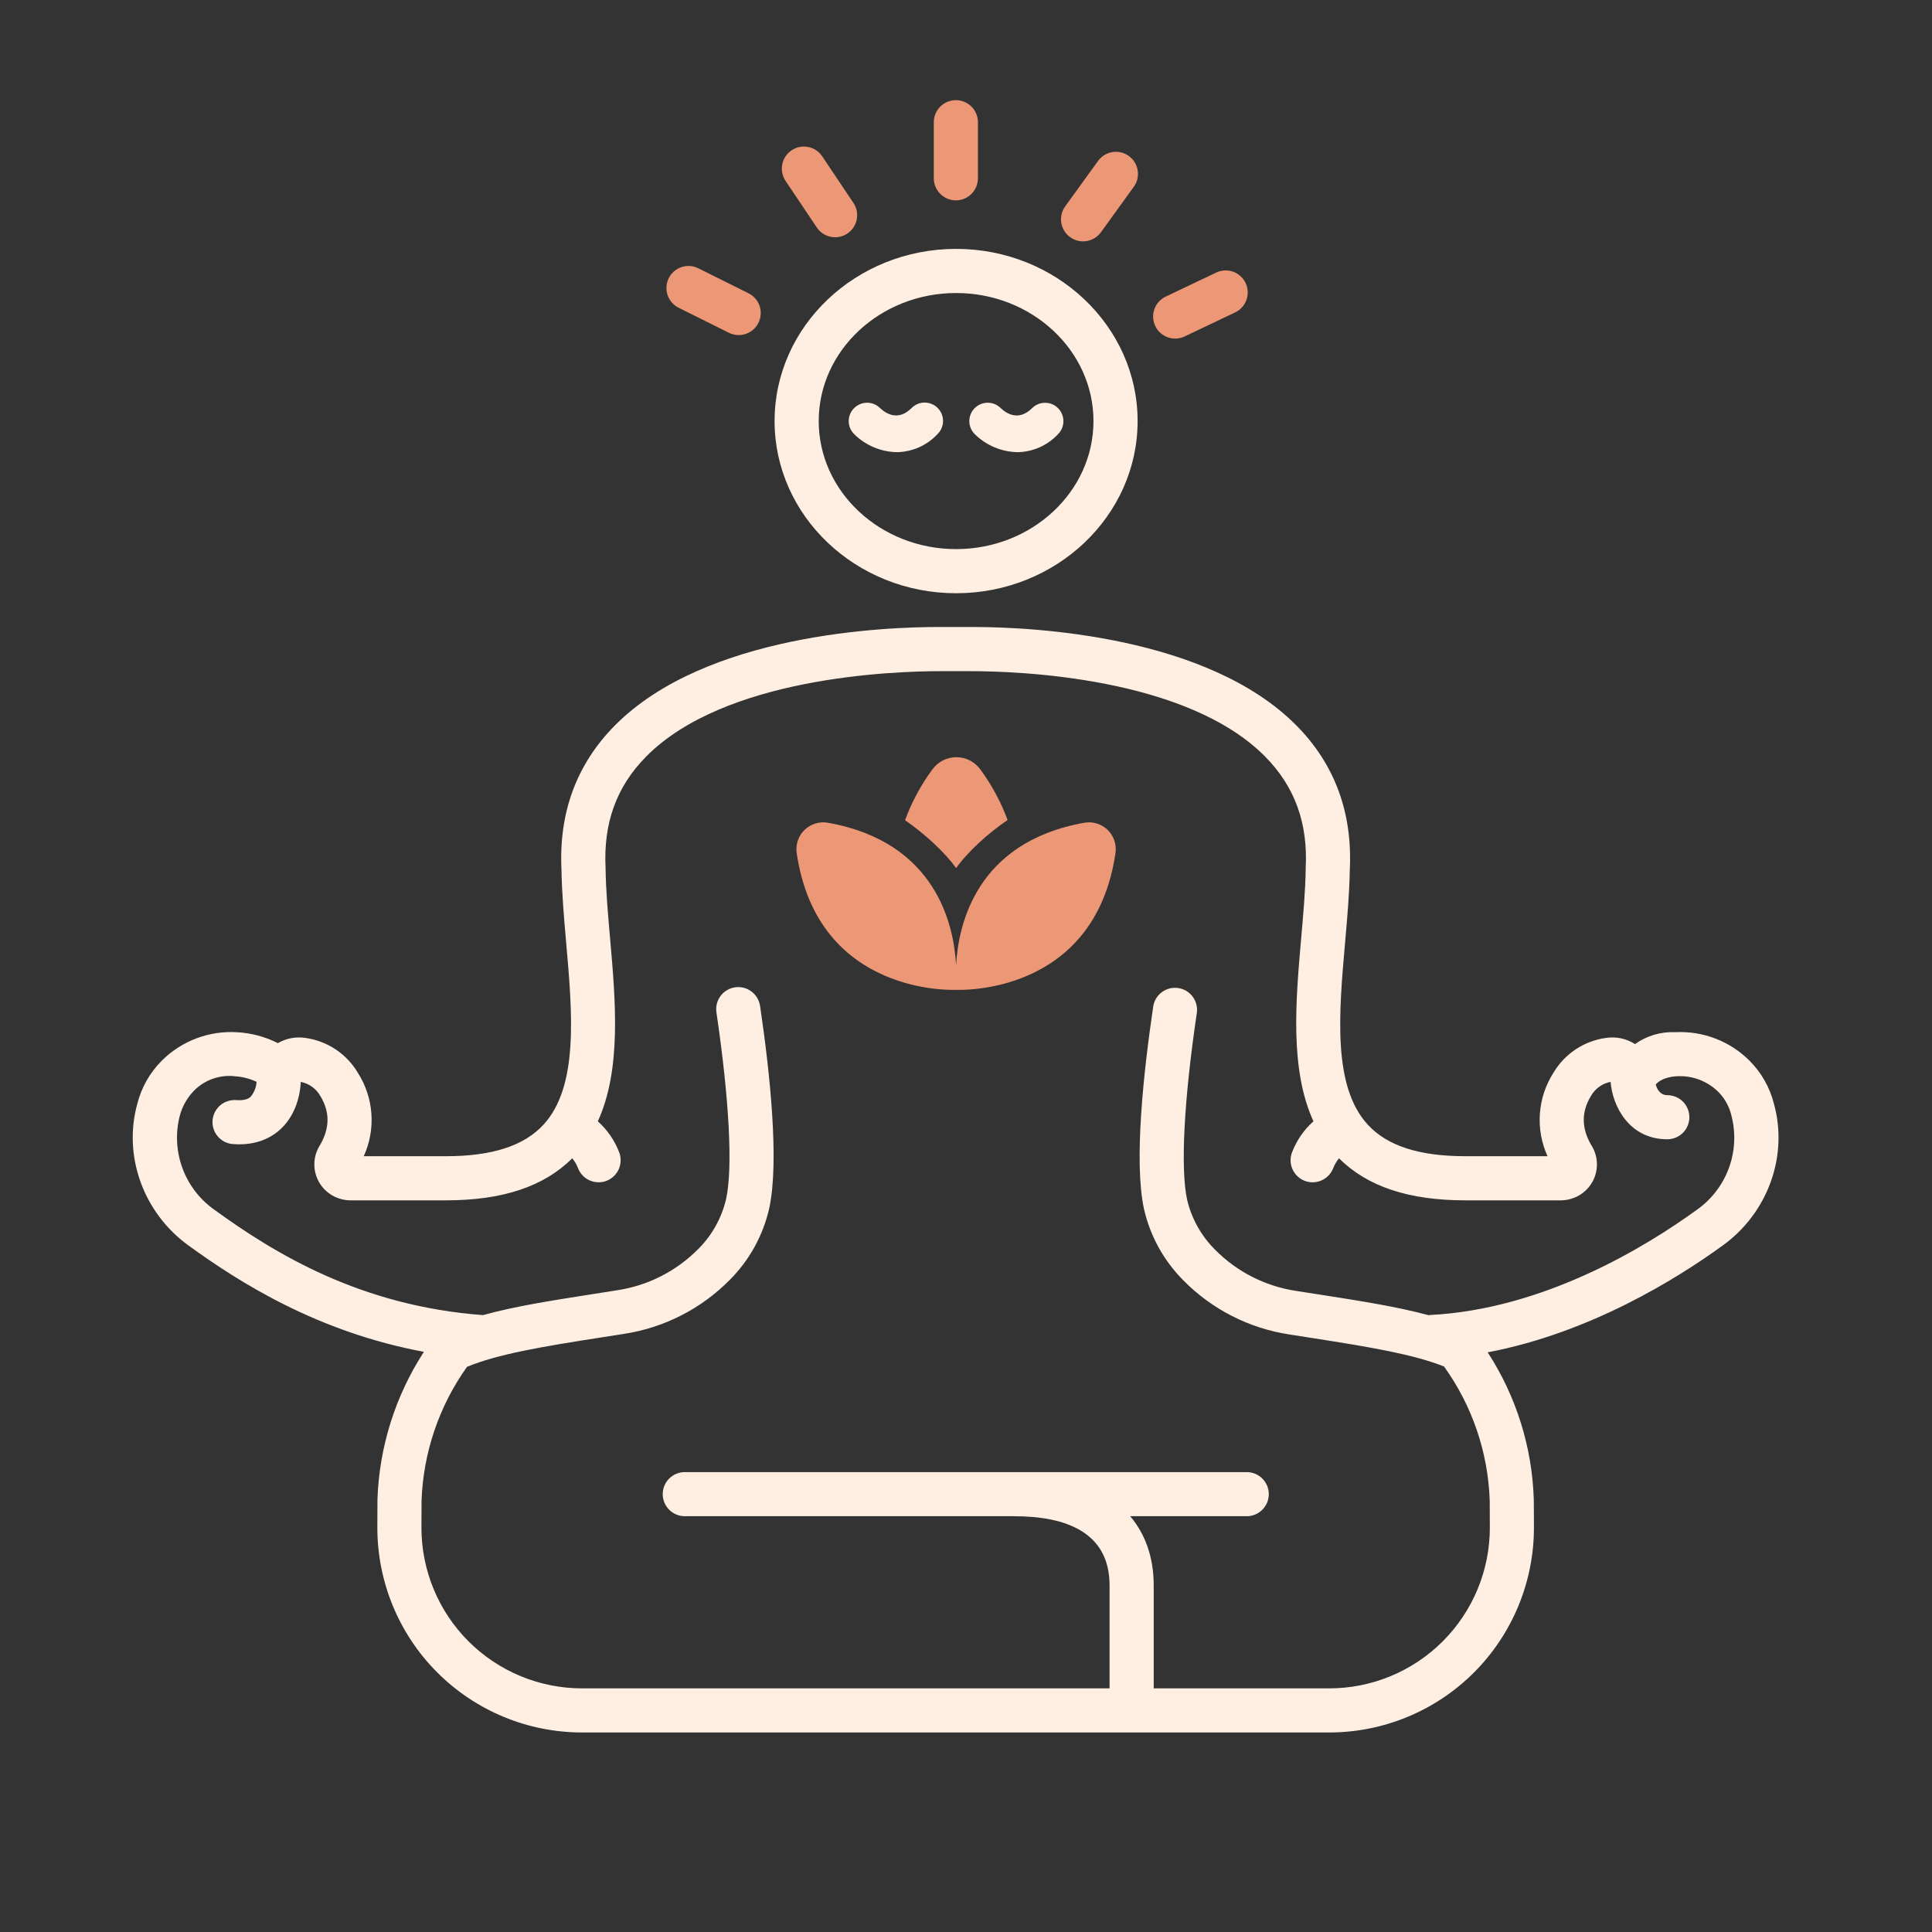 <svg width="51" height="51" viewBox="0 0 51 51" fill="none" xmlns="http://www.w3.org/2000/svg">
<rect x="0" y="0" width="51" height="51" fill="#333333" stroke="none"/>
<path d="M46.828 29.14C46.721 28.711 46.5 28.319 46.188 28.005C45.933 27.748 45.626 27.548 45.289 27.418C44.951 27.287 44.59 27.229 44.228 27.247C43.847 27.23 43.471 27.34 43.16 27.561C42.932 27.415 42.658 27.358 42.39 27.399C42.105 27.438 41.833 27.542 41.593 27.701C41.353 27.861 41.152 28.072 41.006 28.32C40.798 28.645 40.676 29.017 40.649 29.401C40.622 29.785 40.691 30.171 40.851 30.521H38.682C37.462 30.521 36.618 30.248 36.103 29.685C35.174 28.671 35.343 26.743 35.507 24.879C35.564 24.238 35.622 23.576 35.631 22.967C35.707 21.455 35.233 20.171 34.222 19.151C31.872 16.778 27.279 16.555 25.723 16.551C25.468 16.55 25.03 16.552 24.83 16.551C23.381 16.547 18.633 16.725 16.231 19.151C15.22 20.171 14.746 21.455 14.822 22.967C14.831 23.576 14.889 24.238 14.945 24.879C15.109 26.743 15.279 28.671 14.35 29.685C13.834 30.248 12.991 30.521 11.771 30.521H9.602C9.762 30.171 9.831 29.785 9.804 29.401C9.777 29.017 9.654 28.645 9.447 28.32C9.301 28.072 9.1 27.861 8.86 27.701C8.62 27.542 8.348 27.438 8.063 27.399C7.811 27.36 7.555 27.409 7.335 27.536C7.001 27.367 6.636 27.269 6.262 27.249C5.894 27.225 5.526 27.281 5.182 27.411C4.837 27.542 4.525 27.744 4.265 28.005C3.953 28.319 3.732 28.711 3.624 29.14C3.244 30.512 3.784 32.012 4.968 32.872C6.339 33.868 8.398 35.166 11.19 35.685C10.436 36.847 10.012 38.192 9.964 39.576C9.962 39.653 9.961 40.328 9.961 40.328C9.961 41.761 10.53 43.136 11.544 44.15C12.558 45.164 13.933 45.733 15.366 45.733H35.086C36.52 45.733 37.895 45.164 38.909 44.15C39.922 43.136 40.492 41.761 40.492 40.328C40.492 40.328 40.491 39.653 40.488 39.576C40.444 38.197 40.023 36.855 39.271 35.698C41.964 35.187 44.255 33.765 45.484 32.872C46.669 32.012 47.209 30.512 46.828 29.14ZM44.8 31.93C43.455 32.908 40.747 34.569 37.725 34.714L37.725 34.722C36.888 34.494 35.918 34.343 34.845 34.175C34.64 34.144 34.431 34.111 34.216 34.077C33.404 33.955 32.654 33.574 32.077 32.991C31.71 32.627 31.453 32.167 31.336 31.665C31.159 30.843 31.252 29.049 31.593 26.74C31.615 26.588 31.576 26.433 31.484 26.31C31.392 26.186 31.254 26.104 31.102 26.082C30.95 26.059 30.795 26.098 30.671 26.19C30.547 26.281 30.465 26.418 30.442 26.57C30.183 28.323 29.93 30.672 30.198 31.911C30.36 32.626 30.721 33.28 31.238 33.799C31.992 34.564 32.972 35.064 34.034 35.226C34.25 35.26 34.461 35.293 34.666 35.325C36.191 35.562 37.313 35.753 38.119 36.072C38.862 37.106 39.282 38.337 39.325 39.61C39.327 39.676 39.328 40.328 39.328 40.328C39.328 41.453 38.881 42.531 38.085 43.327C37.29 44.122 36.211 44.569 35.086 44.569H30.455V41.852C30.455 41.096 30.226 40.489 29.834 40.024H32.911C33.065 40.024 33.213 39.963 33.322 39.853C33.432 39.744 33.493 39.596 33.493 39.442C33.493 39.287 33.432 39.139 33.322 39.03C33.213 38.921 33.065 38.86 32.911 38.86H18.076C17.922 38.86 17.774 38.921 17.665 39.03C17.556 39.139 17.494 39.287 17.494 39.442C17.494 39.596 17.556 39.744 17.665 39.853C17.774 39.963 17.922 40.024 18.076 40.024H26.767C28.158 40.024 29.29 40.46 29.29 41.852V44.569H15.366C14.809 44.569 14.258 44.459 13.743 44.246C13.229 44.033 12.761 43.721 12.367 43.327C11.572 42.531 11.125 41.453 11.125 40.328C11.125 40.328 11.126 39.676 11.128 39.61C11.174 38.342 11.591 37.114 12.328 36.081C13.137 35.747 14.277 35.553 15.839 35.31C16.045 35.278 16.255 35.245 16.471 35.211C17.532 35.049 18.512 34.548 19.266 33.784C19.784 33.264 20.144 32.61 20.306 31.895C20.575 30.655 20.323 28.306 20.064 26.554C20.052 26.478 20.026 26.406 19.987 26.34C19.948 26.275 19.896 26.217 19.835 26.172C19.773 26.126 19.704 26.093 19.63 26.074C19.555 26.056 19.479 26.052 19.403 26.063C19.327 26.074 19.255 26.1 19.189 26.139C19.123 26.179 19.066 26.23 19.02 26.292C18.975 26.353 18.942 26.423 18.923 26.497C18.905 26.571 18.901 26.648 18.912 26.724C19.252 29.032 19.347 30.827 19.168 31.648C19.051 32.151 18.795 32.611 18.429 32.974C17.851 33.558 17.1 33.939 16.288 34.06C16.074 34.094 15.864 34.127 15.659 34.159C14.574 34.329 13.595 34.481 12.749 34.716C12.748 34.716 12.746 34.715 12.744 34.715C9.526 34.475 7.264 33.101 5.653 31.93C5.268 31.657 4.976 31.274 4.814 30.831C4.652 30.389 4.629 29.907 4.746 29.451C4.807 29.226 4.919 29.017 5.074 28.843C5.214 28.683 5.392 28.561 5.591 28.486C5.79 28.411 6.004 28.385 6.215 28.412C6.408 28.425 6.598 28.475 6.773 28.557C6.765 28.704 6.708 28.844 6.612 28.956C6.584 28.981 6.496 29.059 6.239 29.04C6.163 29.034 6.086 29.043 6.013 29.067C5.939 29.09 5.872 29.128 5.813 29.178C5.755 29.228 5.707 29.289 5.672 29.358C5.638 29.426 5.617 29.501 5.611 29.577C5.605 29.654 5.615 29.731 5.639 29.804C5.663 29.877 5.702 29.944 5.752 30.002C5.803 30.06 5.864 30.108 5.933 30.142C6.002 30.176 6.077 30.196 6.153 30.201C6.786 30.249 7.184 30.013 7.406 29.807C7.891 29.357 7.935 28.704 7.939 28.559C8.046 28.58 8.147 28.623 8.236 28.687C8.325 28.75 8.399 28.832 8.453 28.926C8.717 29.358 8.71 29.793 8.432 30.254C8.346 30.397 8.3 30.56 8.298 30.726C8.296 30.893 8.338 31.057 8.42 31.202C8.503 31.348 8.623 31.47 8.769 31.555C8.914 31.64 9.08 31.685 9.248 31.686H11.771C13.267 31.686 14.359 31.322 15.106 30.576C15.171 30.655 15.223 30.744 15.26 30.84C15.316 30.983 15.427 31.099 15.568 31.161C15.638 31.191 15.714 31.208 15.79 31.209C15.867 31.211 15.943 31.198 16.014 31.17C16.085 31.142 16.15 31.1 16.205 31.047C16.26 30.994 16.304 30.931 16.335 30.861C16.365 30.791 16.382 30.716 16.383 30.639C16.385 30.563 16.371 30.487 16.344 30.416C16.224 30.103 16.031 29.823 15.781 29.6C16.409 28.23 16.249 26.415 16.105 24.777C16.048 24.125 15.994 23.509 15.986 22.94L15.986 22.918C15.924 21.726 16.274 20.763 17.057 19.971C19.133 17.873 23.561 17.716 24.846 17.717C25.066 17.717 25.385 17.717 25.602 17.717C26.881 17.716 31.317 17.871 33.396 19.971C34.179 20.763 34.529 21.726 34.467 22.918L34.467 22.94C34.459 23.509 34.405 24.125 34.347 24.777C34.204 26.415 34.044 28.23 34.672 29.6C34.422 29.823 34.228 30.102 34.108 30.416C34.052 30.559 34.055 30.72 34.117 30.861C34.179 31.002 34.294 31.113 34.438 31.17C34.582 31.226 34.742 31.223 34.883 31.161C35.025 31.099 35.136 30.983 35.192 30.84C35.229 30.744 35.282 30.655 35.347 30.576C36.094 31.322 37.186 31.686 38.682 31.686H41.205C41.373 31.685 41.538 31.64 41.684 31.555C41.83 31.47 41.95 31.348 42.033 31.202C42.115 31.057 42.157 30.893 42.155 30.726C42.153 30.56 42.107 30.397 42.021 30.254C41.743 29.793 41.736 29.358 42 28.926C42.054 28.831 42.129 28.749 42.218 28.686C42.307 28.622 42.408 28.579 42.516 28.559C42.562 29.177 42.993 30.074 44.013 30.074C44.167 30.074 44.315 30.013 44.425 29.904C44.534 29.794 44.595 29.646 44.595 29.492C44.595 29.338 44.534 29.189 44.425 29.08C44.315 28.971 44.167 28.91 44.013 28.91C43.829 28.91 43.745 28.76 43.707 28.629C43.884 28.419 44.256 28.411 44.256 28.411C44.463 28.398 44.671 28.429 44.865 28.504C45.059 28.578 45.234 28.694 45.379 28.843C45.54 29.013 45.653 29.223 45.706 29.451C45.824 29.907 45.801 30.389 45.639 30.831C45.477 31.274 45.185 31.657 44.8 31.93Z" fill="#FFEFE2"/>
<path d="M25.238 15.66C27.88 15.66 30.03 13.621 30.03 11.115C30.03 8.609 27.88 6.57 25.238 6.57C22.597 6.57 20.447 8.609 20.447 11.115C20.447 13.621 22.597 15.66 25.238 15.66ZM25.238 7.735C27.238 7.735 28.865 9.251 28.865 11.115C28.865 12.979 27.238 14.495 25.238 14.495C23.239 14.495 21.612 12.979 21.612 11.115C21.612 9.251 23.239 7.735 25.238 7.735V7.735Z" fill="#FFEFE2"/>
<path d="M24.749 11.458C24.794 11.414 24.831 11.36 24.856 11.301C24.881 11.242 24.894 11.179 24.894 11.115C24.894 11.05 24.882 10.987 24.858 10.928C24.833 10.868 24.797 10.815 24.752 10.769C24.707 10.724 24.653 10.688 24.594 10.664C24.535 10.639 24.471 10.627 24.407 10.627C24.343 10.627 24.28 10.64 24.221 10.665C24.162 10.69 24.108 10.726 24.063 10.772C23.71 11.124 23.389 10.922 23.228 10.769C23.137 10.679 23.013 10.63 22.885 10.631C22.757 10.632 22.635 10.684 22.545 10.775C22.454 10.866 22.404 10.989 22.404 11.117C22.404 11.245 22.455 11.368 22.546 11.458C22.847 11.757 23.252 11.928 23.675 11.936C23.877 11.933 24.077 11.889 24.261 11.807C24.445 11.725 24.611 11.606 24.749 11.458Z" fill="#FFEFE2"/>
<path d="M26.859 11.936C27.061 11.933 27.26 11.889 27.445 11.807C27.629 11.725 27.795 11.606 27.932 11.458C28.022 11.367 28.072 11.244 28.072 11.116C28.071 10.988 28.02 10.866 27.93 10.775C27.84 10.684 27.717 10.633 27.589 10.633C27.461 10.632 27.338 10.682 27.247 10.772C26.893 11.125 26.572 10.922 26.412 10.769C26.32 10.679 26.197 10.63 26.069 10.631C25.941 10.632 25.818 10.684 25.728 10.775C25.638 10.866 25.588 10.989 25.588 11.117C25.588 11.245 25.639 11.368 25.729 11.458C26.031 11.757 26.435 11.928 26.859 11.936Z" fill="#FFEFE2"/>
<path d="M25.239 22.916C25.567 22.457 26.111 21.977 26.598 21.646C26.421 21.169 26.179 20.719 25.877 20.309C25.805 20.21 25.709 20.129 25.6 20.073C25.49 20.017 25.369 19.988 25.245 19.988C25.122 19.988 25.001 20.017 24.891 20.073C24.781 20.129 24.686 20.21 24.614 20.309C24.31 20.72 24.067 21.173 23.891 21.652C24.372 21.984 24.914 22.463 25.239 22.916Z" fill="#EC9876"/>
<path d="M28.626 21.718C25.752 22.227 25.293 24.44 25.238 25.48C25.184 24.44 24.725 22.227 21.851 21.718C21.741 21.699 21.628 21.706 21.522 21.739C21.415 21.772 21.318 21.83 21.238 21.907C21.158 21.985 21.098 22.08 21.062 22.186C21.026 22.291 21.015 22.403 21.03 22.514C21.586 26.322 25.238 26.129 25.238 26.129C25.238 26.129 28.89 26.322 29.447 22.514C29.462 22.403 29.451 22.291 29.415 22.186C29.379 22.08 29.319 21.985 29.239 21.907C29.159 21.83 29.061 21.772 28.955 21.739C28.849 21.706 28.736 21.699 28.626 21.718Z" fill="#EC9876"/>
<path d="M25.233 5.289C25.387 5.289 25.535 5.227 25.644 5.118C25.753 5.009 25.815 4.861 25.815 4.707V3.226C25.815 3.071 25.753 2.923 25.644 2.814C25.535 2.705 25.387 2.644 25.233 2.644C25.078 2.644 24.93 2.705 24.821 2.814C24.712 2.923 24.65 3.071 24.65 3.226V4.707C24.65 4.861 24.712 5.009 24.821 5.118C24.93 5.227 25.078 5.289 25.233 5.289Z" fill="#EC9876"/>
<path d="M31.022 8.938C31.108 8.938 31.194 8.918 31.272 8.881L32.609 8.245C32.747 8.178 32.853 8.059 32.904 7.914C32.955 7.769 32.947 7.609 32.881 7.471C32.815 7.332 32.697 7.225 32.552 7.173C32.407 7.121 32.248 7.128 32.109 7.193L30.771 7.83C30.652 7.887 30.556 7.982 30.498 8.101C30.44 8.22 30.425 8.355 30.454 8.484C30.483 8.613 30.555 8.728 30.658 8.81C30.762 8.893 30.89 8.938 31.022 8.938Z" fill="#EC9876"/>
<path d="M17.914 8.124L19.24 8.784C19.378 8.853 19.538 8.864 19.684 8.815C19.831 8.766 19.952 8.661 20.021 8.523C20.089 8.385 20.101 8.225 20.052 8.078C20.003 7.932 19.897 7.811 19.759 7.742L18.434 7.082C18.365 7.048 18.291 7.027 18.214 7.022C18.138 7.017 18.062 7.026 17.989 7.051C17.917 7.075 17.85 7.113 17.792 7.163C17.734 7.214 17.687 7.275 17.653 7.343C17.619 7.412 17.599 7.486 17.593 7.562C17.588 7.639 17.598 7.715 17.622 7.788C17.646 7.86 17.684 7.927 17.735 7.985C17.785 8.042 17.846 8.09 17.914 8.124Z" fill="#EC9876"/>
<path d="M28.249 6.261C28.311 6.306 28.381 6.338 28.455 6.356C28.53 6.374 28.607 6.377 28.682 6.364C28.758 6.352 28.83 6.325 28.895 6.285C28.96 6.245 29.017 6.193 29.062 6.131L29.929 4.931C30.02 4.806 30.057 4.65 30.032 4.497C30.008 4.345 29.924 4.208 29.799 4.118C29.674 4.027 29.518 3.99 29.365 4.015C29.213 4.039 29.076 4.123 28.986 4.248L28.118 5.448C28.028 5.574 27.991 5.73 28.015 5.882C28.04 6.034 28.124 6.171 28.249 6.261Z" fill="#EC9876"/>
<path d="M21.561 6.004C21.603 6.068 21.658 6.122 21.722 6.165C21.785 6.208 21.857 6.237 21.932 6.252C22.007 6.267 22.084 6.267 22.159 6.252C22.234 6.237 22.306 6.207 22.369 6.165C22.433 6.122 22.487 6.067 22.53 6.004C22.572 5.94 22.602 5.868 22.616 5.793C22.631 5.718 22.631 5.641 22.616 5.566C22.601 5.491 22.571 5.419 22.528 5.356L21.704 4.126C21.618 3.998 21.484 3.909 21.333 3.88C21.182 3.85 21.025 3.881 20.897 3.967C20.769 4.053 20.68 4.186 20.65 4.337C20.62 4.489 20.651 4.646 20.736 4.774L21.561 6.004Z" fill="#EC9876"/>
</svg>
